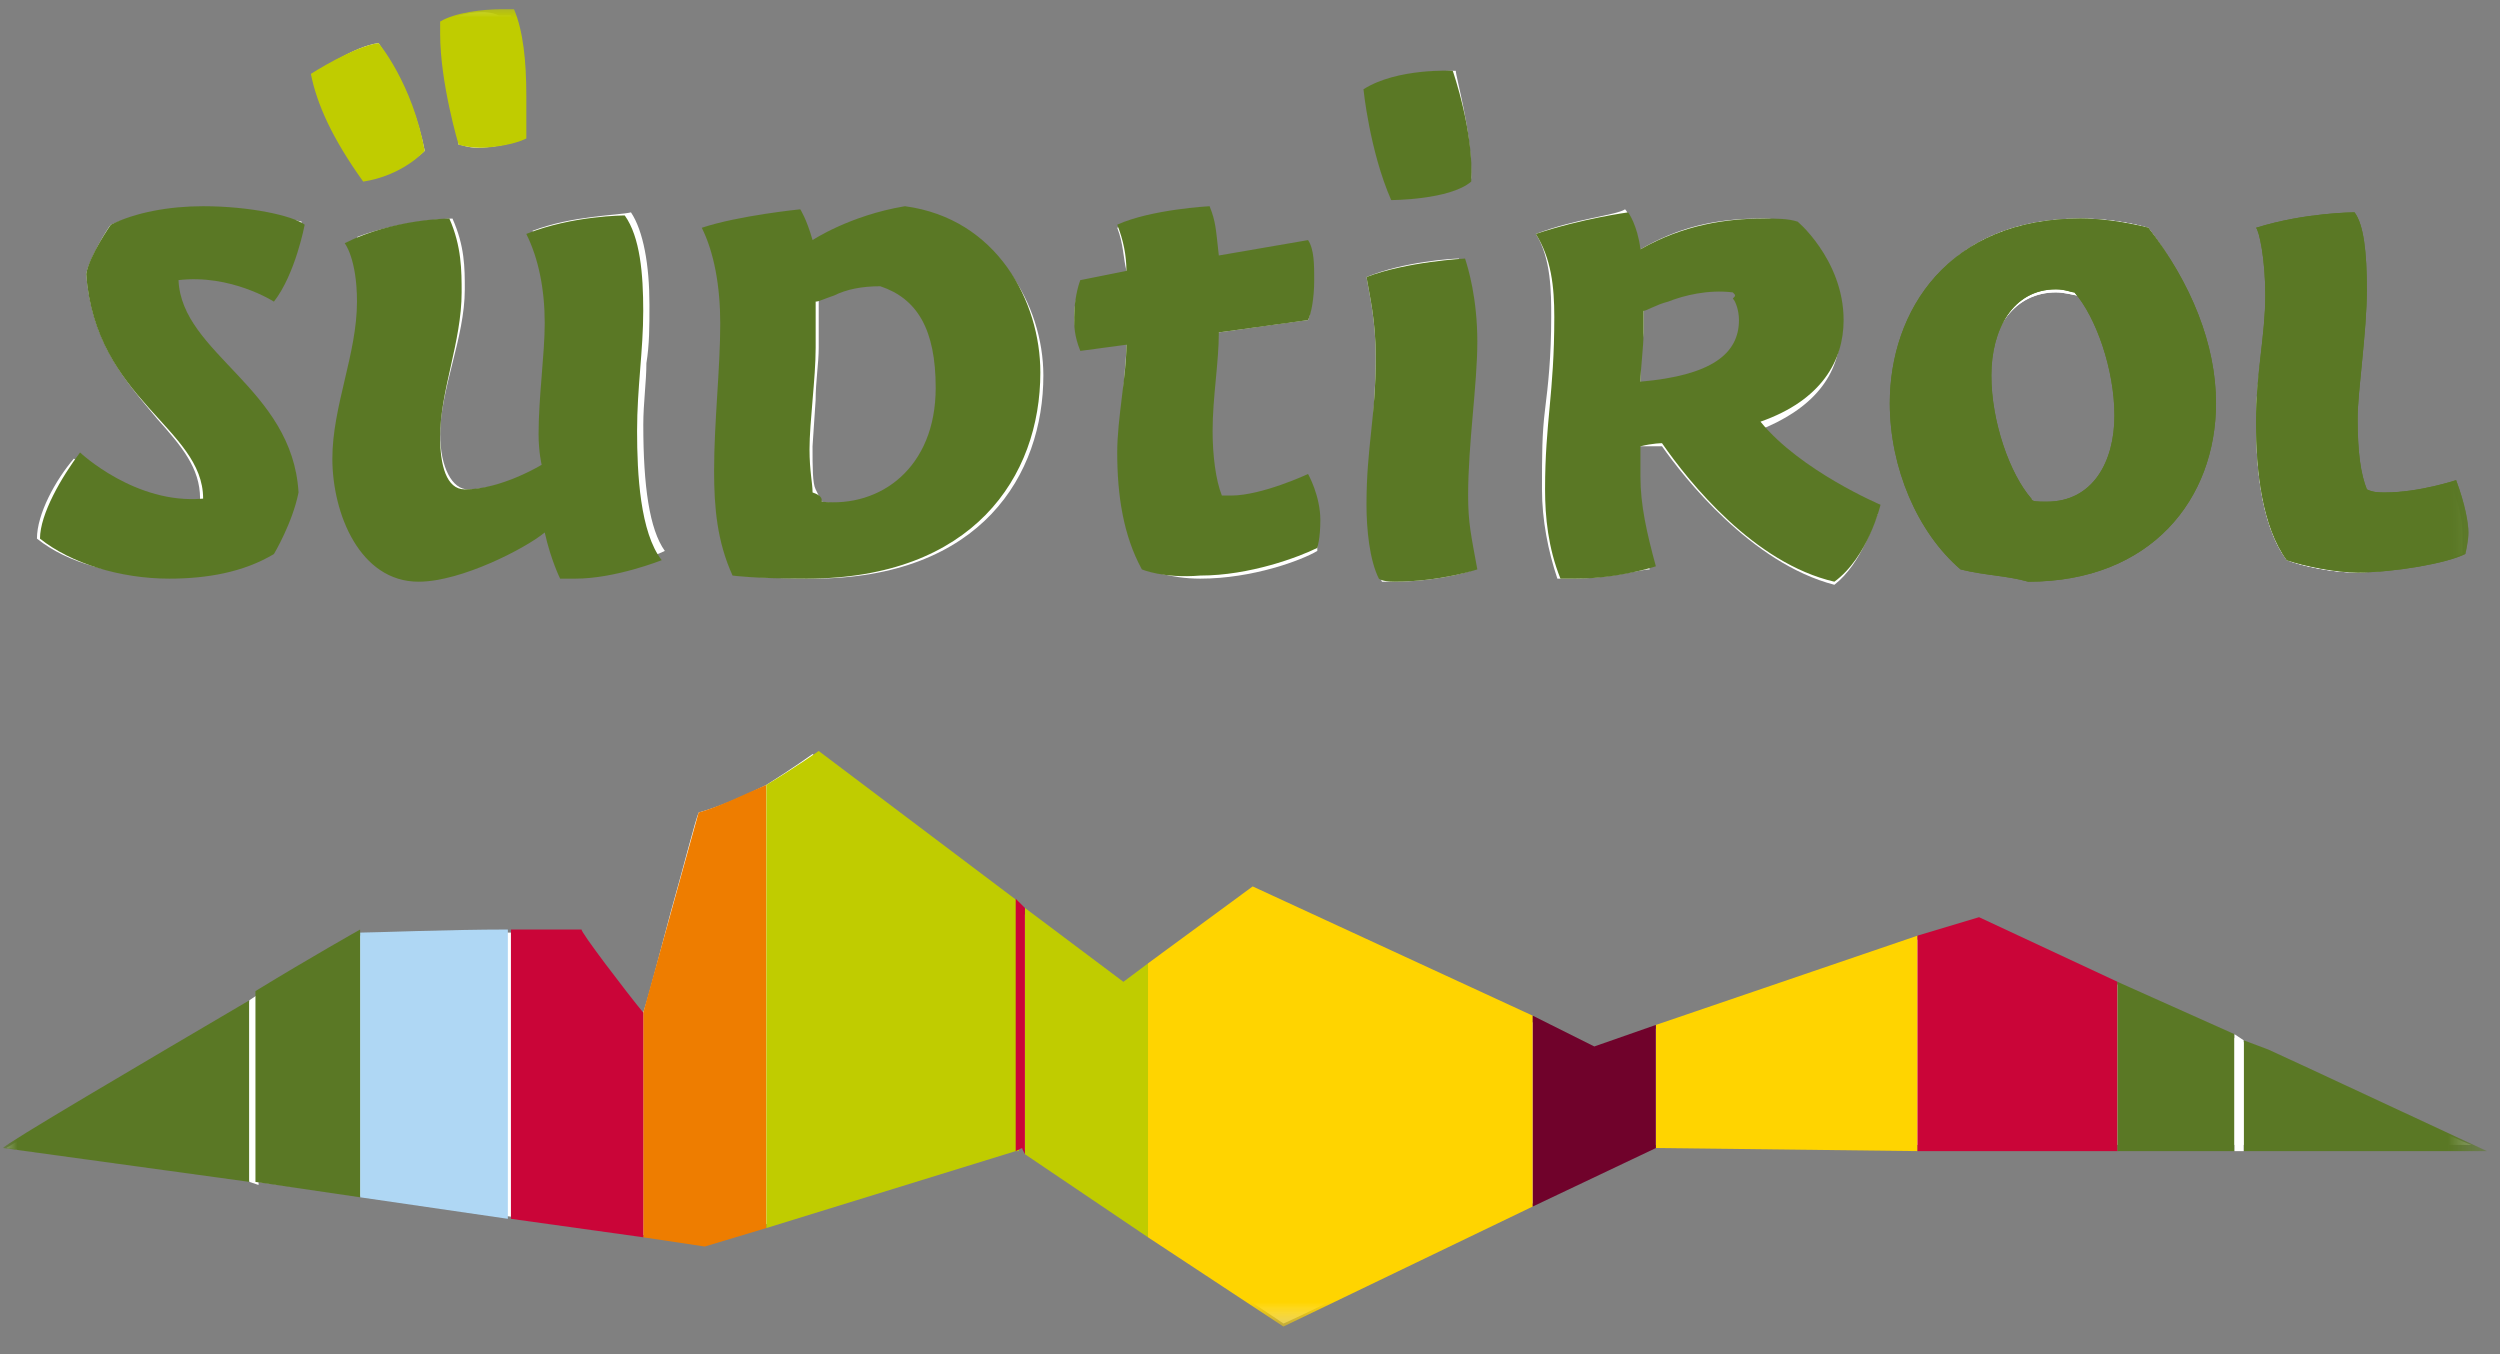 <?xml version="1.0" encoding="UTF-8"?> <svg xmlns="http://www.w3.org/2000/svg" width="72" height="39" viewBox="0 0 72 39" fill="none"><rect x="0" y="0" width="72" height="39" fill="#808080" stroke="none"/> <mask id="mask0_490_2640" style="mask-type:luminance" maskUnits="userSpaceOnUse" x="0" y="0" width="72" height="39"> <path d="M71.533 0H0V38.293H71.533V0Z" fill="white"></path> </mask> <g mask="url(#mask0_490_2640)"> <path d="M22.073 22.604C21.363 22.958 20.743 23.224 20.122 23.401C20.034 23.579 19.679 24.997 19.325 26.238C18.527 29.252 18.527 29.252 18.438 29.252H18.35C17.02 27.568 16.665 27.036 16.577 26.858C16.488 26.858 16.222 26.858 14.627 26.858C14.627 26.858 10.549 26.947 10.372 26.947C6.029 29.518 1.065 32.532 0.178 33.063C0.444 33.063 20.3 35.811 20.3 35.811L21.984 35.279L29.341 33.063C29.341 33.063 29.341 33.063 29.43 33.063C29.43 33.063 36.698 37.939 36.964 38.116C37.053 38.116 47.601 32.975 47.601 32.975H55.136C55.136 32.975 70.737 32.975 71.18 32.975C70.825 32.886 57.174 26.593 56.909 26.504C56.82 26.504 45.917 30.227 45.917 30.227C45.917 30.227 45.917 30.227 45.828 30.227C45.828 30.227 36.078 25.706 35.989 25.706C35.901 25.706 32.266 28.365 32.266 28.365H32.178C32.178 28.365 23.757 21.983 23.402 21.717C23.402 21.717 22.782 22.16 22.073 22.604Z" fill="white"></path> </g> <mask id="mask1_490_2640" style="mask-type:luminance" maskUnits="userSpaceOnUse" x="0" y="0" width="72" height="39"> <path d="M71.533 0H0V38.293H71.533V0Z" fill="white"></path> </mask> <g mask="url(#mask1_490_2640)"> <path d="M12.764 0.621C12.764 0.709 12.764 0.975 12.764 0.975C12.764 2.305 13.207 3.9 13.207 4.166C13.296 4.166 13.473 4.255 13.739 4.255C14.094 4.255 14.714 4.166 15.069 3.989C15.069 3.9 15.069 2.837 15.069 2.837C15.069 1.773 14.98 0.975 14.714 0.443C14.626 0.443 14.36 0.443 14.36 0.443C14.005 0.266 13.296 0.355 12.764 0.621Z" fill="white"></path> </g> <mask id="mask2_490_2640" style="mask-type:luminance" maskUnits="userSpaceOnUse" x="0" y="0" width="72" height="39"> <path d="M71.533 0H0V38.293H71.533V0Z" fill="white"></path> </mask> <g mask="url(#mask2_490_2640)"> <path d="M9.041 2.128C9.307 3.103 9.75 4.078 10.548 5.142C11.523 4.964 12.144 4.432 12.232 4.344C11.878 2.571 10.991 1.419 10.903 1.241C10.194 1.33 9.219 2.039 9.041 2.128Z" fill="white"></path> </g> <mask id="mask3_490_2640" style="mask-type:luminance" maskUnits="userSpaceOnUse" x="0" y="0" width="72" height="39"> <path d="M71.533 0H0V38.293H71.533V0Z" fill="white"></path> </mask> <g mask="url(#mask3_490_2640)"> <path d="M3.191 6.471C3.102 6.56 2.571 7.446 2.482 7.889C2.659 9.928 3.634 10.992 4.521 12.056C5.23 12.853 5.762 13.474 5.762 14.36C5.762 14.36 5.762 14.449 5.673 14.449C3.9 14.626 2.393 13.385 2.127 13.208C1.596 13.828 1.064 14.803 1.064 15.513C1.95 16.222 3.28 16.576 4.787 16.576C5.939 16.576 6.914 16.31 7.8 15.867C7.889 15.778 8.332 14.892 8.51 14.094C8.421 12.499 7.446 11.524 6.559 10.549C5.762 9.751 5.053 8.953 5.053 7.978C5.053 7.978 5.053 7.889 5.141 7.889C6.471 7.801 7.623 8.421 7.889 8.51C8.421 7.801 8.687 6.56 8.687 6.382C8.244 6.294 7.091 6.028 5.762 6.028C4.698 6.028 3.812 6.205 3.191 6.471Z" fill="white"></path> </g> <mask id="mask4_490_2640" style="mask-type:luminance" maskUnits="userSpaceOnUse" x="0" y="0" width="72" height="39"> <path d="M71.533 0H0V38.293H71.533V0Z" fill="white"></path> </mask> <g mask="url(#mask4_490_2640)"> <path d="M39.445 2.57C39.445 2.748 39.623 4.343 40.154 5.673C40.42 5.673 41.75 5.673 42.37 5.141C42.37 5.052 42.37 4.964 42.37 4.964C42.37 3.723 41.927 2.216 41.927 2.039C41.661 2.039 40.243 2.039 39.445 2.57Z" fill="white"></path> </g> <mask id="mask5_490_2640" style="mask-type:luminance" maskUnits="userSpaceOnUse" x="0" y="0" width="72" height="39"> <path d="M71.533 0H0V38.293H71.533V0Z" fill="white"></path> </mask> <g mask="url(#mask5_490_2640)"> <path d="M39.355 7.978C39.444 8.509 39.621 9.219 39.621 10.282C39.621 11.257 39.533 11.878 39.533 12.587C39.444 13.207 39.444 13.828 39.444 14.626C39.444 15.335 39.533 16.221 39.8 16.753C39.888 16.753 40.154 16.753 40.154 16.753C41.306 16.753 42.282 16.487 42.459 16.399C42.282 15.512 42.193 15.069 42.193 14.271C42.193 13.473 42.282 12.676 42.282 11.878C42.37 11.169 42.37 10.46 42.37 9.839C42.37 8.687 42.103 7.8 42.016 7.446C41.837 7.446 40.419 7.535 39.355 7.978Z" fill="white"></path> </g> <mask id="mask6_490_2640" style="mask-type:luminance" maskUnits="userSpaceOnUse" x="0" y="0" width="72" height="39"> <path d="M71.533 0H0V38.293H71.533V0Z" fill="white"></path> </mask> <g mask="url(#mask6_490_2640)"> <path d="M32.176 6.56C32.353 7.003 32.353 7.446 32.441 7.801C32.441 7.801 32.441 7.889 32.353 7.889C32.353 7.889 31.113 8.067 31.113 8.155C31.113 8.244 30.936 8.599 30.936 9.13C30.936 9.396 31.023 9.662 31.113 10.017C31.201 10.017 32.353 9.84 32.353 9.84C32.353 9.84 32.353 9.84 32.441 9.84C32.441 9.84 32.441 9.84 32.441 9.928C32.441 10.371 32.353 10.903 32.353 11.435C32.264 11.967 32.264 12.499 32.264 13.031C32.264 14.449 32.531 15.513 32.974 16.399C33.062 16.399 33.682 16.665 34.569 16.665C36.077 16.665 37.495 16.133 37.938 15.867C37.938 15.778 37.938 15.601 37.938 15.069C37.938 14.449 37.672 14.006 37.672 13.828C37.406 13.917 36.254 14.36 35.456 14.36H35.102C34.923 13.917 34.836 13.297 34.836 12.41C34.836 11.878 34.923 11.435 34.923 10.992C35.013 10.549 35.013 10.105 35.013 9.662C35.013 9.662 35.013 9.574 35.102 9.574C35.102 9.574 37.584 9.219 37.672 9.219C37.761 9.042 37.761 8.599 37.761 8.155C37.761 7.623 37.672 7.269 37.584 7.092C37.495 7.092 35.102 7.535 35.102 7.535C35.102 7.535 35.102 7.535 35.013 7.535C34.923 6.826 34.923 6.56 34.746 6.205C34.48 6.028 33.062 6.117 32.176 6.56Z" fill="white"></path> </g> <mask id="mask7_490_2640" style="mask-type:luminance" maskUnits="userSpaceOnUse" x="0" y="0" width="72" height="39"> <path d="M71.533 0H0V38.293H71.533V0Z" fill="white"></path> </mask> <g mask="url(#mask7_490_2640)"> <path d="M47.245 11.081V10.46L47.334 9.574V8.953V8.864C47.423 8.864 47.689 8.687 48.043 8.599C48.486 8.421 49.107 8.333 49.905 8.333C49.905 8.333 49.905 8.333 49.993 8.333V8.421L50.082 8.599C50.171 8.776 50.259 9.042 50.259 9.308C50.259 10.283 49.284 10.903 47.245 11.081ZM44.232 6.737C44.675 7.446 44.675 8.421 44.675 9.13C44.675 10.283 44.586 11.081 44.498 11.79C44.409 12.499 44.409 13.119 44.409 14.094C44.409 14.981 44.586 15.867 44.852 16.665C44.941 16.665 45.295 16.665 45.295 16.665C46.359 16.665 47.245 16.399 47.511 16.399C47.245 15.424 47.068 14.537 47.068 13.828V12.942C47.068 12.942 47.068 12.853 47.157 12.853H47.777H47.866C48.486 13.74 50.437 16.222 52.83 16.842C53.628 16.222 53.982 14.981 54.071 14.803C53.805 14.715 51.766 13.828 50.614 12.41C52.209 11.79 53.007 10.815 53.007 9.485C53.007 7.801 51.678 6.648 51.589 6.648C51.323 6.294 51.057 6.294 50.702 6.294C49.373 6.294 48.309 6.56 47.245 7.18C47.245 7.18 47.245 7.18 47.157 7.18C47.157 7.18 47.157 7.18 47.157 7.092C47.068 6.471 46.891 6.117 46.802 6.028C46.536 6.205 45.384 6.294 44.232 6.737Z" fill="white"></path> </g> <mask id="mask8_490_2640" style="mask-type:luminance" maskUnits="userSpaceOnUse" x="0" y="0" width="72" height="39"> <path d="M71.533 0H0V38.293H71.533V0Z" fill="white"></path> </mask> <g mask="url(#mask8_490_2640)"> <path d="M58.414 14.537C57.705 13.74 57.262 12.233 57.262 10.992C57.262 9.396 58.06 8.421 59.212 8.421C59.478 8.421 59.744 8.51 59.833 8.51C60.542 9.219 60.985 10.726 60.985 12.056C60.985 13.651 60.187 14.626 58.946 14.626L58.414 14.537ZM54.514 11.612C54.514 13.385 55.312 15.335 56.553 16.399C57.085 16.488 57.705 16.576 58.414 16.576C61.694 16.576 63.733 14.626 63.733 11.524C63.733 9.928 63.024 8.067 61.871 6.56C61.251 6.383 60.542 6.294 59.921 6.294C55.932 6.294 54.514 9.13 54.514 11.612ZM65.151 6.648C65.24 6.914 65.328 7.623 65.328 8.51C65.328 9.042 65.24 9.574 65.151 10.105C65.062 10.726 64.974 11.346 64.974 12.144C64.974 13.208 65.062 15.069 65.86 16.133C66.303 16.31 67.19 16.488 67.81 16.488C68.874 16.488 70.381 16.133 70.913 15.956C70.913 15.867 70.913 15.424 70.913 15.424C70.913 15.158 70.913 14.715 70.558 13.917C70.292 14.006 69.406 14.271 68.608 14.271C68.431 14.271 68.165 14.271 67.988 14.183C67.81 13.74 67.722 13.03 67.722 12.144C67.722 11.79 67.81 11.258 67.81 10.637C67.899 9.928 67.988 9.042 67.988 8.421C67.988 7.446 67.81 6.648 67.633 6.294C67.544 6.205 66.303 6.205 65.151 6.648Z" fill="white"></path> </g> <mask id="mask9_490_2640" style="mask-type:luminance" maskUnits="userSpaceOnUse" x="0" y="0" width="72" height="39"> <path d="M71.533 0H0V38.293H71.533V0Z" fill="white"></path> </mask> <g mask="url(#mask9_490_2640)"> <path d="M65.152 6.648C65.241 6.914 65.329 7.623 65.329 8.51C65.329 9.042 65.241 9.574 65.152 10.105C65.064 10.726 64.975 11.346 64.975 12.144C64.975 13.208 65.064 15.069 65.861 16.133C66.304 16.31 67.191 16.488 67.811 16.488C68.875 16.488 70.382 16.133 70.914 15.956C70.914 15.867 70.914 15.424 70.914 15.424C70.914 15.158 70.914 14.715 70.559 13.917C70.293 14.006 69.407 14.271 68.609 14.271C68.432 14.271 68.166 14.271 67.989 14.183C67.811 13.74 67.723 13.03 67.723 12.144C67.723 11.79 67.811 11.258 67.811 10.637C67.9 9.928 67.989 9.042 67.989 8.421C67.989 7.446 67.811 6.648 67.634 6.294C67.545 6.205 66.304 6.205 65.152 6.648Z" fill="white"></path> </g> <mask id="mask10_490_2640" style="mask-type:luminance" maskUnits="userSpaceOnUse" x="0" y="0" width="72" height="39"> <path d="M71.533 0H0V38.293H71.533V0Z" fill="white"></path> </mask> <g mask="url(#mask10_490_2640)"> <path d="M58.414 14.537C57.705 13.74 57.262 12.233 57.262 10.992C57.262 9.396 58.06 8.421 59.212 8.421C59.478 8.421 59.744 8.51 59.833 8.51C60.542 9.219 60.985 10.726 60.985 12.056C60.985 13.651 60.187 14.626 58.946 14.626L58.414 14.537ZM54.514 11.612C54.514 13.385 55.312 15.335 56.553 16.399C57.085 16.488 57.705 16.576 58.414 16.576C61.694 16.576 63.733 14.626 63.733 11.524C63.733 9.928 63.024 8.067 61.871 6.56C61.251 6.383 60.542 6.294 59.921 6.294C55.932 6.294 54.514 9.13 54.514 11.612Z" fill="white"></path> </g> <mask id="mask11_490_2640" style="mask-type:luminance" maskUnits="userSpaceOnUse" x="0" y="0" width="72" height="39"> <path d="M71.533 0H0V38.293H71.533V0Z" fill="white"></path> </mask> <g mask="url(#mask11_490_2640)"> <path d="M15.336 6.648C15.69 7.357 15.868 8.244 15.868 9.219C15.868 9.662 15.779 10.194 15.779 10.726C15.69 11.257 15.69 11.878 15.69 12.41L15.779 13.296V13.385C15.69 13.385 14.538 14.094 13.474 14.094C13.031 14.094 12.677 13.473 12.677 12.498C12.677 11.878 12.854 11.169 13.031 10.46C13.208 9.751 13.386 9.041 13.386 8.332C13.386 7.712 13.386 7.091 13.031 6.294C12.854 6.294 11.436 6.382 10.283 6.825C10.372 7.003 10.549 7.446 10.549 8.421C10.549 9.13 10.372 9.928 10.195 10.637C10.017 11.346 9.84 12.144 9.84 12.942C9.84 14.271 10.549 16.399 12.322 16.399C13.474 16.399 15.425 15.335 15.868 14.98C15.868 14.98 15.868 14.98 15.956 14.98C15.956 14.98 15.956 14.98 15.956 15.069C16.134 15.867 16.311 16.31 16.4 16.399C16.488 16.399 16.754 16.399 16.754 16.399C17.729 16.399 18.793 16.044 19.147 15.867C18.704 15.246 18.527 14.005 18.527 12.232C18.527 11.612 18.616 10.992 18.616 10.46C18.704 9.928 18.704 9.396 18.704 8.776C18.704 7.623 18.527 6.648 18.172 6.116C17.818 6.205 16.488 6.205 15.336 6.648Z" fill="white"></path> </g> <mask id="mask12_490_2640" style="mask-type:luminance" maskUnits="userSpaceOnUse" x="0" y="0" width="72" height="39"> <path d="M71.533 0H0V38.293H71.533V0Z" fill="white"></path> </mask> <g mask="url(#mask12_490_2640)"> <path d="M23.667 14.448L23.49 14.094C23.401 13.917 23.401 13.473 23.401 12.853L23.49 11.523C23.49 10.992 23.579 10.46 23.579 10.017C23.579 9.13 23.579 8.776 23.579 8.687V8.598L24.11 8.421C24.376 8.332 24.908 8.155 25.44 8.155C26.504 8.51 27.036 9.485 27.036 11.08C27.036 12.232 26.681 13.207 25.972 13.828C25.351 14.36 24.554 14.626 23.667 14.448ZM23.49 7.003C23.401 7.003 23.401 7.003 23.49 7.003C23.401 7.003 23.401 7.003 23.401 7.003C23.224 6.471 23.047 6.116 23.047 6.116C22.869 6.116 21.363 6.294 20.387 6.648C20.742 7.357 20.919 8.155 20.919 9.307C20.919 10.017 20.919 10.637 20.831 11.346C20.742 12.055 20.742 12.764 20.742 13.562C20.742 14.537 20.831 15.601 21.274 16.576C21.451 16.576 22.072 16.665 23.401 16.665C28.277 16.665 30.049 13.651 30.049 10.814C30.049 8.776 28.72 6.471 26.238 6.116C24.465 6.205 23.49 6.914 23.49 7.003Z" fill="white"></path> </g> <mask id="mask13_490_2640" style="mask-type:luminance" maskUnits="userSpaceOnUse" x="0" y="0" width="72" height="39"> <path d="M71.533 0H0V38.293H71.533V0Z" fill="white"></path> </mask> <g mask="url(#mask13_490_2640)"> <path d="M55.224 26.947V33.152L47.69 33.063V29.518L55.224 26.947Z" fill="#FFD400"></path> </g> <mask id="mask14_490_2640" style="mask-type:luminance" maskUnits="userSpaceOnUse" x="0" y="0" width="72" height="39"> <path d="M71.533 0H0V38.293H71.533V0Z" fill="white"></path> </mask> <g mask="url(#mask14_490_2640)"> <path d="M44.142 34.748L36.962 38.205L33.062 35.634V27.745L36.077 25.529L44.142 29.252V34.748Z" fill="#FFD400"></path> </g> <mask id="mask15_490_2640" style="mask-type:luminance" maskUnits="userSpaceOnUse" x="0" y="0" width="72" height="39"> <path d="M71.533 0H0V38.293H71.533V0Z" fill="white"></path> </mask> <g mask="url(#mask15_490_2640)"> <path d="M47.689 29.518V33.064L44.143 34.748V29.252L45.916 30.138L47.689 29.518Z" fill="#70022B"></path> </g> <mask id="mask16_490_2640" style="mask-type:luminance" maskUnits="userSpaceOnUse" x="0" y="0" width="72" height="39"> <path d="M71.533 0H0V38.293H71.533V0Z" fill="white"></path> </mask> <g mask="url(#mask16_490_2640)"> <path d="M10.371 34.482V26.859C10.725 26.859 12.941 26.77 14.626 26.77V35.102L10.371 34.482Z" fill="#AFD7F4"></path> </g> <mask id="mask17_490_2640" style="mask-type:luminance" maskUnits="userSpaceOnUse" x="0" y="0" width="72" height="39"> <path d="M71.533 0H0V38.293H71.533V0Z" fill="white"></path> </mask> <g mask="url(#mask17_490_2640)"> <path d="M22.071 22.604V35.368L20.298 35.9L18.525 35.634V29.163L20.12 23.401C20.741 23.224 21.45 22.869 22.071 22.604Z" fill="#EE7D00"></path> </g> <mask id="mask18_490_2640" style="mask-type:luminance" maskUnits="userSpaceOnUse" x="0" y="0" width="72" height="39"> <path d="M71.533 0H0V38.293H71.533V0Z" fill="white"></path> </mask> <g mask="url(#mask18_490_2640)"> <path d="M18.526 29.163V35.634L14.715 35.102V26.77C15.778 26.77 16.753 26.77 16.753 26.77C16.665 26.77 18.083 28.631 18.526 29.163Z" fill="#CA0538"></path> </g> <mask id="mask19_490_2640" style="mask-type:luminance" maskUnits="userSpaceOnUse" x="0" y="0" width="72" height="39"> <path d="M71.533 0H0V38.293H71.533V0Z" fill="white"></path> </mask> <g mask="url(#mask19_490_2640)"> <path d="M7.181 34.038L0.09 33.063C0.09 32.975 4.167 30.581 7.181 28.809V34.038Z" fill="#5A7825"></path> </g> <mask id="mask20_490_2640" style="mask-type:luminance" maskUnits="userSpaceOnUse" x="0" y="0" width="72" height="39"> <path d="M71.533 0H0V38.293H71.533V0Z" fill="white"></path> </mask> <g mask="url(#mask20_490_2640)"> <path d="M60.985 28.276V33.152H55.223V26.947L56.996 26.415L60.985 28.276Z" fill="#CA0538"></path> </g> <mask id="mask21_490_2640" style="mask-type:luminance" maskUnits="userSpaceOnUse" x="0" y="0" width="72" height="39"> <path d="M71.533 0H0V38.293H71.533V0Z" fill="white"></path> </mask> <g mask="url(#mask21_490_2640)"> <path d="M7.446 28.631V34.127L7.18 34.038V28.809L7.446 28.631Z" fill="white"></path> </g> <mask id="mask22_490_2640" style="mask-type:luminance" maskUnits="userSpaceOnUse" x="0" y="0" width="72" height="39"> <path d="M71.533 0H0V38.293H71.533V0Z" fill="white"></path> </mask> <g mask="url(#mask22_490_2640)"> <path d="M33.063 27.745V35.634L29.518 33.241V26.149L32.354 28.277L33.063 27.745Z" fill="#C0CC00"></path> </g> <mask id="mask23_490_2640" style="mask-type:luminance" maskUnits="userSpaceOnUse" x="0" y="0" width="72" height="39"> <path d="M71.533 0H0V38.293H71.533V0Z" fill="white"></path> </mask> <g mask="url(#mask23_490_2640)"> <path d="M29.251 33.152L22.072 35.368V22.604C22.958 22.072 23.578 21.628 23.578 21.628L29.34 25.972V33.152H29.251Z" fill="#C0CC00"></path> </g> <mask id="mask24_490_2640" style="mask-type:luminance" maskUnits="userSpaceOnUse" x="0" y="0" width="72" height="39"> <path d="M71.533 0H0V38.293H71.533V0Z" fill="white"></path> </mask> <g mask="url(#mask24_490_2640)"> <path d="M29.518 26.15V33.241L29.43 33.064L29.252 33.152V25.884L29.518 26.15Z" fill="#CA0538"></path> </g> <mask id="mask25_490_2640" style="mask-type:luminance" maskUnits="userSpaceOnUse" x="0" y="0" width="72" height="39"> <path d="M71.533 0H0V38.293H71.533V0Z" fill="white"></path> </mask> <g mask="url(#mask25_490_2640)"> <path d="M64.352 29.784V33.152H60.984V28.277L64.352 29.784Z" fill="#5A7825"></path> </g> <mask id="mask26_490_2640" style="mask-type:luminance" maskUnits="userSpaceOnUse" x="0" y="0" width="72" height="39"> <path d="M71.533 0H0V38.293H71.533V0Z" fill="white"></path> </mask> <g mask="url(#mask26_490_2640)"> <path d="M65.328 30.227L66.481 30.759L71.622 33.152H66.481H65.328H64.619V29.961L65.328 30.227Z" fill="#5A7825"></path> </g> <mask id="mask27_490_2640" style="mask-type:luminance" maskUnits="userSpaceOnUse" x="0" y="0" width="72" height="39"> <path d="M71.533 0H0V38.293H71.533V0Z" fill="white"></path> </mask> <g mask="url(#mask27_490_2640)"> <path d="M64.618 29.961V33.152H64.353V29.784L64.618 29.961Z" fill="white"></path> </g> <mask id="mask28_490_2640" style="mask-type:luminance" maskUnits="userSpaceOnUse" x="0" y="0" width="72" height="39"> <path d="M71.533 0H0V38.293H71.533V0Z" fill="white"></path> </mask> <g mask="url(#mask28_490_2640)"> <path d="M10.371 34.482L7.357 34.039V28.543C8.953 27.568 10.371 26.77 10.371 26.77V34.482Z" fill="#5A7825"></path> </g> <mask id="mask29_490_2640" style="mask-type:luminance" maskUnits="userSpaceOnUse" x="0" y="0" width="72" height="39"> <path d="M71.533 0H0V38.293H71.533V0Z" fill="white"></path> </mask> <g mask="url(#mask29_490_2640)"> <path d="M12.676 0.975C12.676 0.709 12.676 0.621 12.676 0.621C13.119 0.355 13.917 0.266 14.449 0.266C14.626 0.266 14.803 0.266 14.803 0.266C15.069 0.887 15.158 1.773 15.158 2.748C15.158 3.103 15.158 3.546 15.158 3.989C14.803 4.166 14.183 4.255 13.828 4.255C13.474 4.255 13.208 4.166 13.208 4.166C13.208 4.166 12.676 2.394 12.676 0.975Z" fill="#C0CC00"></path> </g> <mask id="mask30_490_2640" style="mask-type:luminance" maskUnits="userSpaceOnUse" x="0" y="0" width="72" height="39"> <path d="M71.533 0H0V38.293H71.533V0Z" fill="white"></path> </mask> <g mask="url(#mask30_490_2640)"> <path d="M12.233 4.344C12.233 4.344 11.612 5.053 10.46 5.23C9.573 3.989 9.13 3.014 8.953 2.128C8.953 2.128 10.194 1.33 10.903 1.241C10.903 1.241 11.878 2.394 12.233 4.344Z" fill="#C0CC00"></path> </g> <mask id="mask31_490_2640" style="mask-type:luminance" maskUnits="userSpaceOnUse" x="0" y="0" width="72" height="39"> <path d="M71.533 0H0V38.293H71.533V0Z" fill="white"></path> </mask> <g mask="url(#mask31_490_2640)"> <path d="M7.889 8.687C7.889 8.687 6.648 7.89 5.141 8.067C5.23 10.194 8.421 11.169 8.598 14.183C8.421 15.069 7.889 15.956 7.889 15.956C7.003 16.488 5.939 16.665 4.875 16.665C3.457 16.665 2.039 16.222 1.152 15.513C1.152 14.804 1.773 13.74 2.305 13.031C2.305 13.031 3.9 14.538 5.85 14.36C5.85 12.322 2.748 11.524 2.482 7.89C2.571 7.358 3.191 6.471 3.191 6.471C3.9 6.117 4.875 5.939 5.85 5.939C7.18 5.939 8.421 6.205 8.775 6.471C8.775 6.471 8.51 7.89 7.889 8.687Z" fill="#5A7825"></path> </g> <mask id="mask32_490_2640" style="mask-type:luminance" maskUnits="userSpaceOnUse" x="0" y="0" width="72" height="39"> <path d="M71.533 0H0V38.293H71.533V0Z" fill="white"></path> </mask> <g mask="url(#mask32_490_2640)"> <path d="M42.371 5.23C41.75 5.762 40.066 5.762 40.066 5.762C39.445 4.344 39.268 2.571 39.268 2.571C40.243 1.95 41.839 2.039 41.839 2.039C41.839 2.039 42.459 3.812 42.371 5.23Z" fill="#5A7825"></path> </g> <mask id="mask33_490_2640" style="mask-type:luminance" maskUnits="userSpaceOnUse" x="0" y="0" width="72" height="39"> <path d="M71.533 0H0V38.293H71.533V0Z" fill="white"></path> </mask> <g mask="url(#mask33_490_2640)"> <path d="M39.711 16.665C39.444 16.133 39.355 15.246 39.355 14.537C39.355 12.853 39.621 12.055 39.621 10.282C39.621 9.219 39.444 8.509 39.355 7.978C40.508 7.535 42.193 7.446 42.193 7.446C42.282 7.712 42.547 8.598 42.547 9.839C42.547 11.08 42.282 12.764 42.282 14.271C42.282 15.069 42.37 15.424 42.547 16.399C42.547 16.399 41.483 16.753 40.154 16.753C39.8 16.753 39.711 16.665 39.711 16.665Z" fill="#5A7825"></path> </g> <mask id="mask34_490_2640" style="mask-type:luminance" maskUnits="userSpaceOnUse" x="0" y="0" width="72" height="39"> <path d="M71.533 0H0V38.293H71.533V0Z" fill="white"></path> </mask> <g mask="url(#mask34_490_2640)"> <path d="M32.886 16.399C32.353 15.424 32.176 14.272 32.176 13.031C32.176 12.056 32.441 10.815 32.441 9.928L31.113 10.106C30.936 9.662 30.936 9.396 30.936 9.131C30.936 8.51 31.113 8.067 31.113 8.067L32.441 7.801C32.441 7.358 32.353 6.915 32.176 6.471C33.151 6.028 34.836 5.939 34.836 5.939C35.013 6.383 35.013 6.56 35.102 7.358L37.672 6.915C37.849 7.18 37.849 7.624 37.849 8.067C37.849 8.599 37.761 9.042 37.672 9.219L35.102 9.574C35.102 10.46 34.923 11.435 34.923 12.41C34.923 13.119 35.013 13.829 35.19 14.272C35.279 14.272 35.367 14.272 35.456 14.272C36.343 14.272 37.672 13.651 37.672 13.651C37.672 13.651 38.026 14.272 38.026 14.981C38.026 15.513 37.938 15.779 37.938 15.779C37.406 16.045 35.987 16.576 34.569 16.576C33.505 16.665 32.886 16.399 32.886 16.399Z" fill="#5A7825"></path> </g> <mask id="mask35_490_2640" style="mask-type:luminance" maskUnits="userSpaceOnUse" x="0" y="0" width="72" height="39"> <path d="M71.533 0H0V38.293H71.533V0Z" fill="white"></path> </mask> <g mask="url(#mask35_490_2640)"> <path d="M53.096 9.219C53.096 10.371 52.475 11.523 50.702 12.144C51.855 13.562 54.159 14.537 54.159 14.537C54.159 14.537 53.805 16.044 52.83 16.753C50.525 16.221 48.664 13.917 47.866 12.764C47.866 12.764 47.6 12.764 47.245 12.853C47.245 13.119 47.245 13.473 47.245 13.739C47.245 14.537 47.423 15.335 47.689 16.31C47.689 16.31 46.625 16.665 45.384 16.665C45.118 16.665 44.941 16.665 44.941 16.665C44.586 15.778 44.498 14.892 44.498 14.094C44.498 12.144 44.764 11.346 44.764 9.13C44.764 8.244 44.675 7.446 44.232 6.737C45.561 6.294 46.891 6.116 46.891 6.116C46.891 6.116 47.157 6.471 47.245 7.18C48.486 6.471 49.727 6.294 50.791 6.294C51.146 6.294 51.5 6.294 51.766 6.382C51.678 6.294 53.096 7.446 53.096 9.219ZM49.905 8.421C49.196 8.332 48.486 8.51 48.043 8.687C47.689 8.776 47.423 8.953 47.334 8.953C47.334 9.041 47.334 9.219 47.334 9.573C47.334 10.017 47.245 10.637 47.245 10.992C49.284 10.814 50.082 10.194 50.082 9.219C50.082 8.953 49.993 8.687 49.905 8.598C49.993 8.51 49.993 8.51 49.905 8.421Z" fill="#5A7825"></path> </g> <mask id="mask36_490_2640" style="mask-type:luminance" maskUnits="userSpaceOnUse" x="0" y="0" width="72" height="39"> <path d="M71.533 0H0V38.293H71.533V0Z" fill="white"></path> </mask> <g mask="url(#mask36_490_2640)"> <path d="M56.464 16.399C55.223 15.335 54.426 13.473 54.426 11.612C54.426 8.953 56.11 6.294 59.921 6.294C60.453 6.294 61.162 6.382 61.871 6.56C63.112 8.155 63.821 9.928 63.821 11.612C63.821 14.36 61.96 16.753 58.414 16.753C57.794 16.576 57.173 16.576 56.464 16.399ZM58.946 14.448C60.276 14.448 60.896 13.296 60.896 11.967C60.896 10.637 60.364 9.13 59.744 8.421C59.655 8.421 59.478 8.332 59.212 8.332C57.971 8.332 57.351 9.485 57.351 10.814C57.351 12.144 57.883 13.651 58.503 14.36C58.503 14.448 58.68 14.448 58.946 14.448ZM67.81 6.116C68.076 6.471 68.165 7.269 68.165 8.332C68.165 9.573 67.899 11.257 67.899 12.055C67.899 13.03 67.988 13.651 68.165 14.094C68.342 14.183 68.519 14.183 68.697 14.183C69.672 14.183 70.736 13.828 70.736 13.828C71.001 14.537 71.09 15.069 71.09 15.335C71.09 15.601 71.001 15.955 71.001 15.955C70.47 16.221 68.963 16.487 67.899 16.487C67.278 16.487 66.392 16.31 65.86 16.133C65.151 15.158 64.974 13.562 64.974 12.144C64.974 10.726 65.24 9.662 65.24 8.51C65.24 7.446 65.062 6.648 64.974 6.56C66.392 6.116 67.81 6.116 67.81 6.116Z" fill="#5A7825"></path> </g> <mask id="mask37_490_2640" style="mask-type:luminance" maskUnits="userSpaceOnUse" x="0" y="0" width="72" height="39"> <path d="M71.533 0H0V38.293H71.533V0Z" fill="white"></path> </mask> <g mask="url(#mask37_490_2640)"> <path d="M67.811 6.116C68.077 6.471 68.166 7.269 68.166 8.332C68.166 9.573 67.9 11.257 67.9 12.055C67.9 13.03 67.989 13.651 68.166 14.094C68.343 14.183 68.521 14.183 68.698 14.183C69.673 14.183 70.737 13.828 70.737 13.828C71.002 14.537 71.091 15.069 71.091 15.335C71.091 15.601 71.002 15.955 71.002 15.955C70.471 16.221 68.964 16.487 67.9 16.487C67.28 16.487 66.393 16.31 65.861 16.133C65.152 15.158 64.975 13.562 64.975 12.144C64.975 10.726 65.241 9.662 65.241 8.51C65.241 7.446 65.064 6.648 64.975 6.56C66.393 6.116 67.811 6.116 67.811 6.116Z" fill="#5A7825"></path> </g> <mask id="mask38_490_2640" style="mask-type:luminance" maskUnits="userSpaceOnUse" x="0" y="0" width="72" height="39"> <path d="M71.533 0H0V38.293H71.533V0Z" fill="white"></path> </mask> <g mask="url(#mask38_490_2640)"> <path d="M56.464 16.399C55.223 15.335 54.426 13.474 54.426 11.612C54.426 8.953 56.11 6.294 59.921 6.294C60.453 6.294 61.162 6.383 61.871 6.56C63.112 8.155 63.821 9.928 63.821 11.612C63.821 14.36 61.96 16.753 58.414 16.753C57.794 16.576 57.173 16.576 56.464 16.399ZM58.946 14.449C60.276 14.449 60.896 13.296 60.896 11.967C60.896 10.637 60.364 9.13 59.744 8.421C59.655 8.421 59.478 8.333 59.212 8.333C57.971 8.333 57.351 9.485 57.351 10.815C57.351 12.144 57.883 13.651 58.503 14.36C58.503 14.449 58.68 14.449 58.946 14.449Z" fill="#5A7825"></path> </g> <mask id="mask39_490_2640" style="mask-type:luminance" maskUnits="userSpaceOnUse" x="0" y="0" width="72" height="39"> <path d="M71.533 0H0V38.293H71.533V0Z" fill="white"></path> </mask> <g mask="url(#mask39_490_2640)"> <path d="M15.511 12.499C15.511 11.435 15.688 10.194 15.688 9.308C15.688 8.332 15.511 7.446 15.157 6.737C16.486 6.205 17.993 6.205 17.993 6.205C18.436 6.826 18.525 7.889 18.525 8.953C18.525 10.105 18.348 11.169 18.348 12.41C18.348 13.651 18.436 15.335 19.057 16.133C19.057 16.133 17.727 16.665 16.575 16.665C16.398 16.665 16.132 16.665 16.132 16.665C16.132 16.665 15.866 16.133 15.688 15.335C15.157 15.778 13.295 16.753 12.054 16.753C10.37 16.753 9.572 14.803 9.572 13.208C9.572 11.701 10.281 10.194 10.281 8.687C10.281 7.446 9.927 7.003 9.927 7.003C11.345 6.294 12.941 6.294 12.941 6.294C13.295 7.091 13.295 7.801 13.295 8.421C13.295 9.839 12.675 11.258 12.675 12.587C12.675 13.385 12.852 14.094 13.384 14.094C14.448 14.094 15.6 13.385 15.6 13.385C15.6 13.385 15.511 13.03 15.511 12.499Z" fill="#5A7825"></path> </g> <mask id="mask40_490_2640" style="mask-type:luminance" maskUnits="userSpaceOnUse" x="0" y="0" width="72" height="39"> <path d="M71.533 0H0V38.293H71.533V0Z" fill="white"></path> </mask> <g mask="url(#mask40_490_2640)"> <path d="M23.402 6.915C23.402 6.915 24.466 6.205 26.062 5.939C28.721 6.294 29.962 8.687 29.962 10.726C29.962 13.74 28.012 16.665 23.225 16.665C21.718 16.665 21.098 16.576 21.098 16.576C20.654 15.601 20.566 14.626 20.566 13.563C20.566 12.144 20.743 10.637 20.743 9.308C20.743 8.244 20.566 7.269 20.211 6.56C21.275 6.205 23.048 6.028 23.048 6.028C23.048 6.028 23.225 6.294 23.402 6.915ZM23.668 14.449C25.352 14.626 26.948 13.474 26.948 11.169C26.948 9.485 26.416 8.599 25.352 8.244C24.821 8.244 24.377 8.333 24.023 8.51C23.757 8.599 23.58 8.687 23.491 8.687C23.491 8.776 23.491 9.131 23.491 10.017C23.491 10.903 23.314 12.144 23.314 12.942C23.314 13.563 23.402 13.917 23.402 14.183C23.668 14.272 23.668 14.36 23.668 14.449Z" fill="#5A7825"></path> </g> </svg> 
